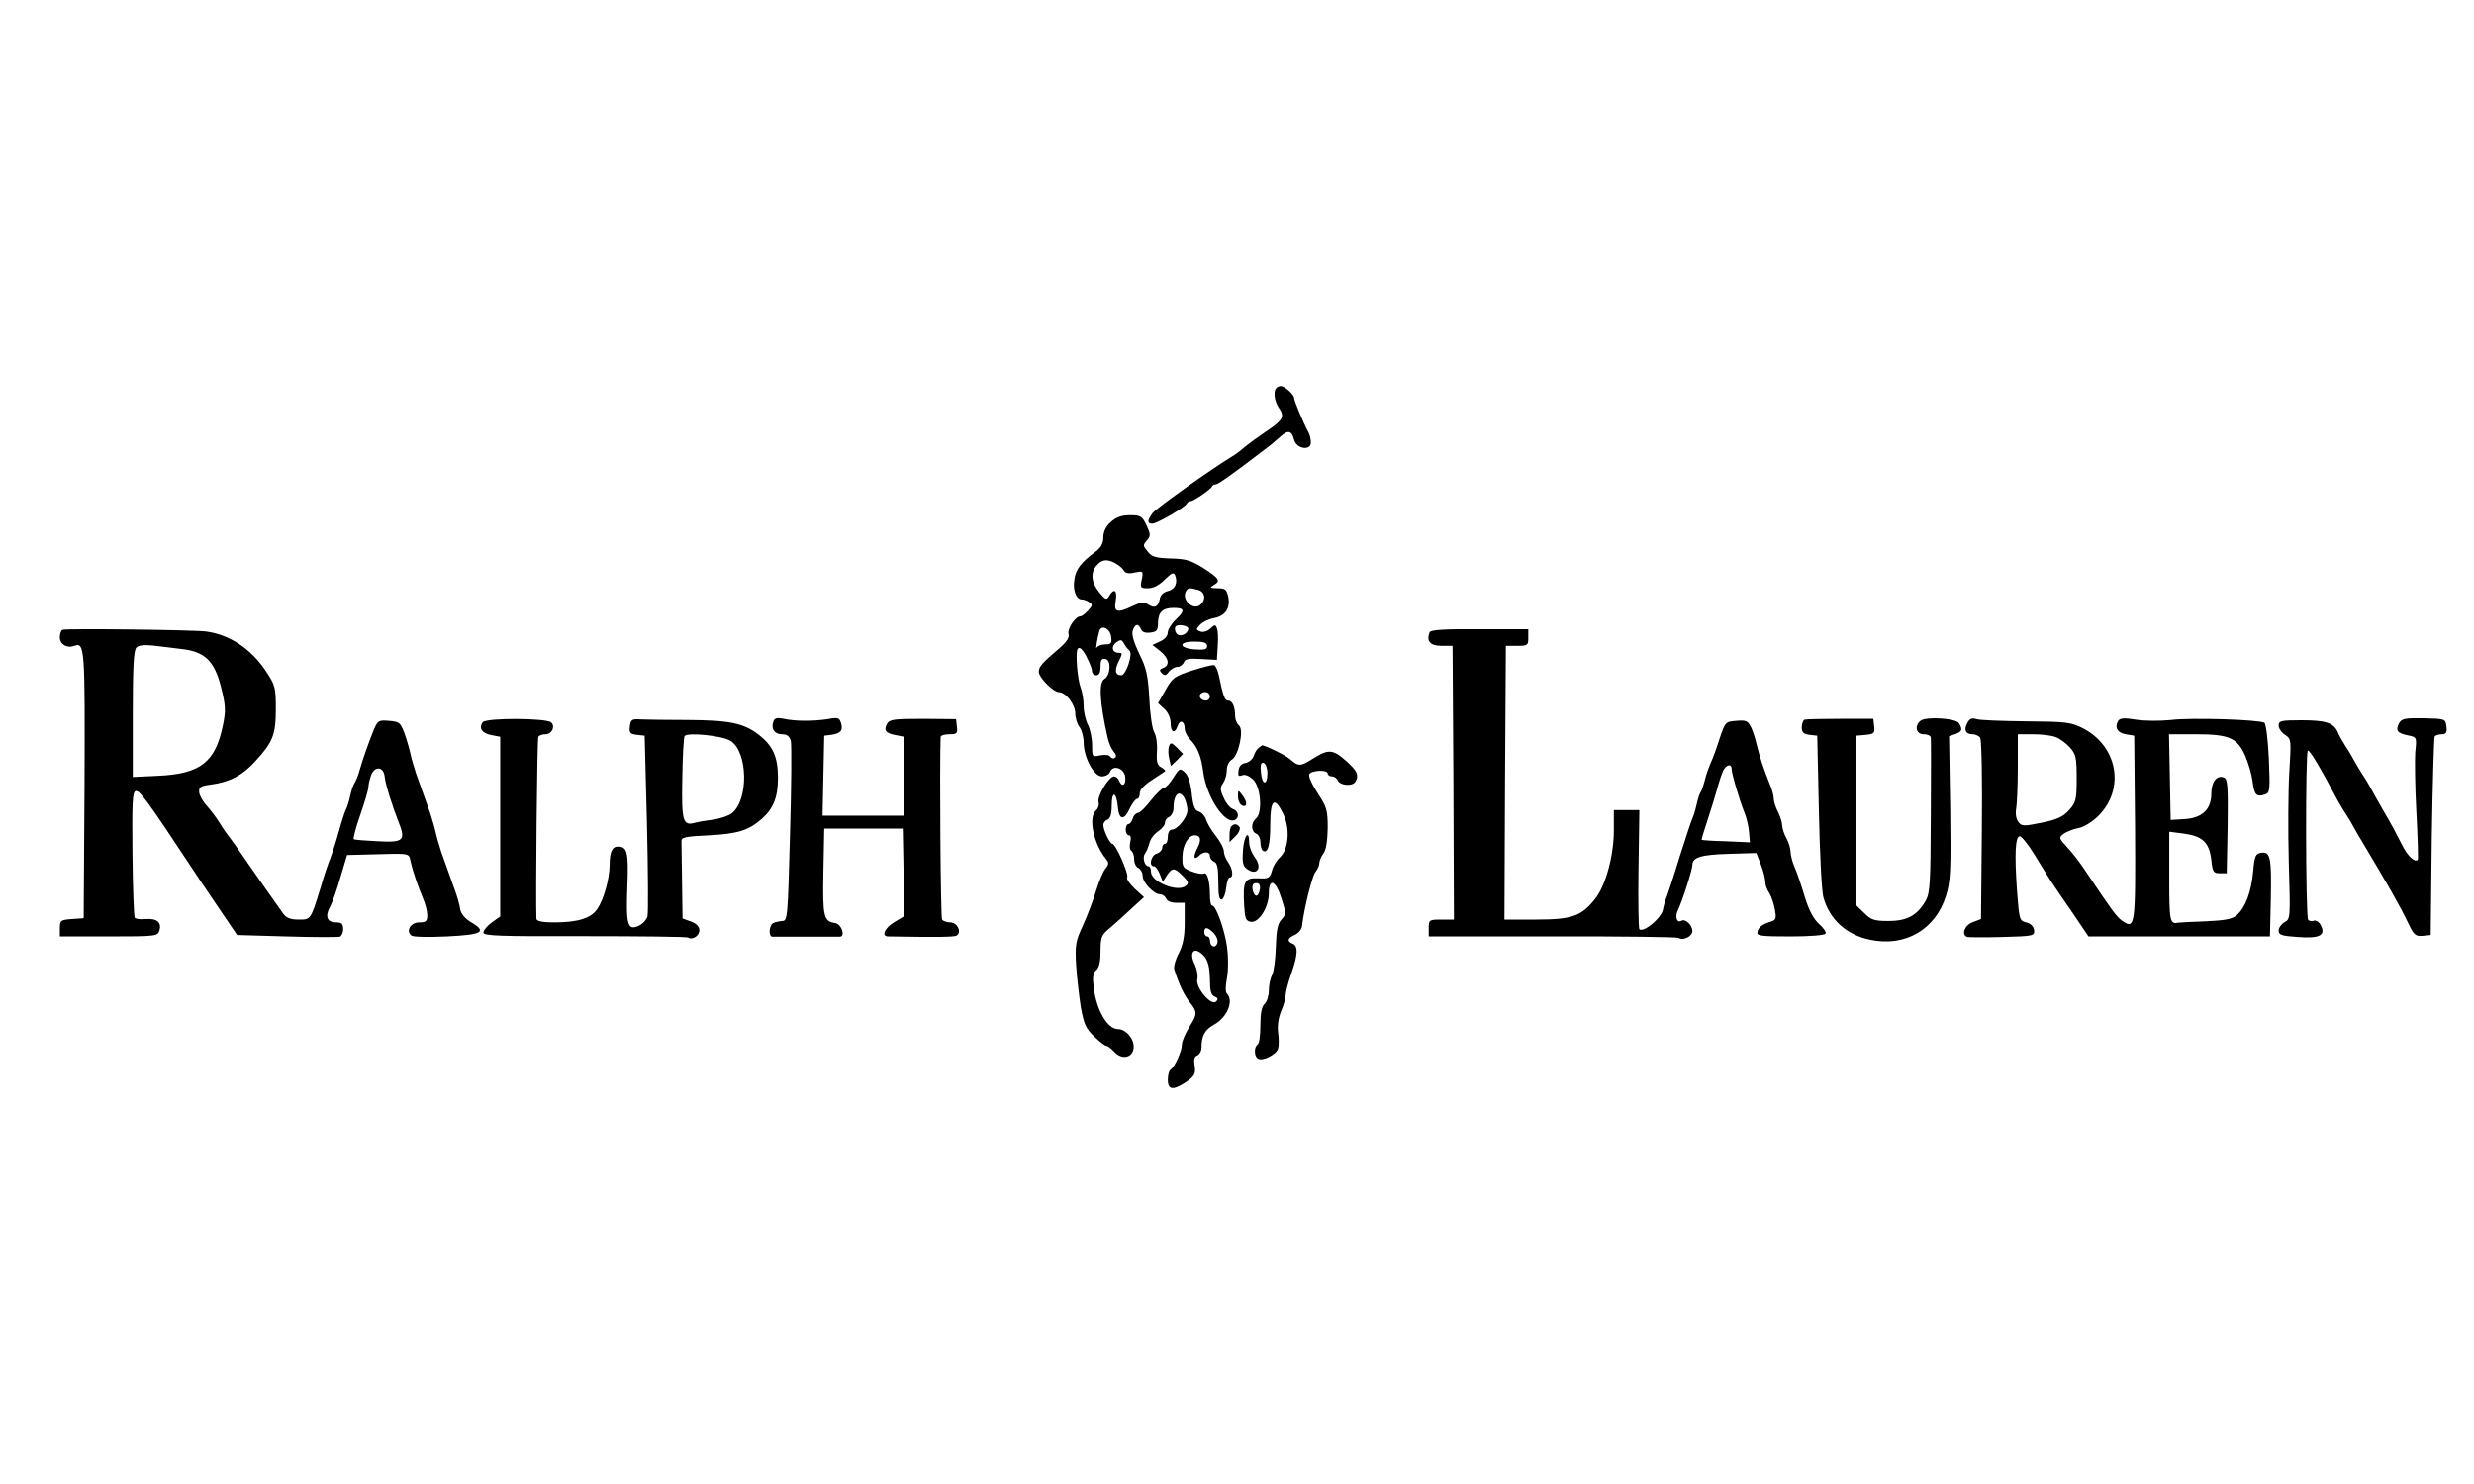 <svg xmlns="http://www.w3.org/2000/svg" xmlns:xlink="http://www.w3.org/1999/xlink" width="200" zoomAndPan="magnify" viewBox="0 0 150 90" height="120" preserveAspectRatio="xMidYMid meet" version="1.0"><defs><clipPath id="9cb793ad79"><path d="M 69 23.402 L 80 23.402 L 80 32 L 69 32 Z M 69 23.402 " clip-rule="nonzero"/></clipPath><clipPath id="833ed64f8f"><path d="M 3.629 31 L 111 31 L 111 65 L 3.629 65 Z M 3.629 31 " clip-rule="nonzero"/></clipPath><clipPath id="77ce2b5969"><path d="M 46 43 L 148.379 43 L 148.379 66 L 46 66 Z M 46 43 " clip-rule="nonzero"/></clipPath></defs><g clip-path="url(#9cb793ad79)"><path fill="#000000" d="M 77.387 23.531 C 77.184 23.719 77.27 24.352 77.543 24.742 C 77.914 25.27 77.781 25.492 76.727 26.191 C 76.23 26.531 75.672 26.938 75.465 27.109 C 75.281 27.281 75.008 27.484 74.855 27.586 C 73.375 28.488 70.074 30.84 69.871 31.129 C 69.547 31.59 69.547 31.758 69.871 31.758 C 70.145 31.758 71.879 30.754 71.965 30.531 C 71.996 30.465 72.098 30.395 72.184 30.395 C 72.371 30.395 73.41 29.68 73.492 29.492 C 73.527 29.426 73.629 29.375 73.715 29.375 C 73.867 29.375 74.855 28.66 76.656 27.281 C 76.945 27.074 77.355 26.734 77.594 26.512 C 78.086 26.055 78.324 26.105 78.461 26.668 C 78.598 27.227 79.48 27.363 79.48 26.836 C 79.48 26.633 79.414 26.344 79.309 26.172 C 79.039 25.68 78.461 24.301 78.461 24.129 C 78.461 23.926 77.883 23.414 77.66 23.414 C 77.574 23.414 77.441 23.465 77.387 23.531 Z M 77.387 23.531 " fill-opacity="1" fill-rule="nonzero"/></g><g clip-path="url(#833ed64f8f)"><path fill="#000000" d="M 67.336 31.672 C 67.047 31.93 66.895 32.254 66.895 32.594 C 66.895 32.949 66.758 33.207 66.438 33.445 C 65.566 34.09 65.227 34.516 65.145 35.113 C 65.023 35.762 65.246 36.355 65.586 36.355 C 65.703 36.355 65.91 36.426 66.043 36.527 C 66.25 36.645 66.25 36.73 65.977 37.02 C 65.789 37.227 65.586 37.379 65.5 37.379 C 65.195 37.379 64.699 38.145 64.785 38.453 C 64.855 38.656 64.668 38.93 64.242 39.305 C 63.152 40.238 62.984 40.426 62.984 40.75 C 62.984 41.09 63.867 41.977 64.207 41.977 C 64.617 41.977 65.195 42.727 65.195 43.27 C 65.195 43.543 65.312 43.918 65.449 44.09 C 65.586 44.277 65.703 44.703 65.703 45.023 C 65.703 45.926 66.316 47.086 66.809 47.086 C 67.016 47.086 67.254 46.965 67.305 46.812 C 67.473 46.352 68.172 46.59 68.223 47.121 C 68.289 47.629 68.016 47.766 67.848 47.34 C 67.797 47.203 67.66 47.086 67.543 47.086 C 67.219 47.102 66.52 48.277 66.605 48.637 C 66.656 48.805 66.59 49.027 66.453 49.145 C 65.961 49.555 66.301 51.191 67.082 52.125 C 67.234 52.312 67.234 52.434 67.031 52.672 C 66.895 52.824 66.641 53.422 66.469 53.984 C 66.301 54.543 65.941 55.5 65.672 56.094 C 65.211 57.082 65.176 57.305 65.246 58.562 C 65.297 59.312 65.434 60.473 65.535 61.117 C 65.723 62.125 65.84 62.395 66.352 62.871 C 66.672 63.18 66.996 63.434 67.082 63.434 C 67.168 63.434 67.371 63.586 67.559 63.793 C 68.016 64.285 68.664 64.168 68.73 63.57 C 68.801 63.043 68.273 62.414 67.777 62.414 C 67.148 62.414 66.488 61.273 66.316 59.926 C 66.23 59.246 66.266 59.008 66.469 58.836 C 66.641 58.699 66.727 58.324 66.727 57.695 C 66.727 56.859 66.777 56.707 67.254 56.316 C 67.559 56.059 68.152 55.531 68.578 55.125 L 69.359 54.41 L 68.801 53.898 C 68.492 53.609 68.289 53.301 68.34 53.215 C 68.461 53.027 67.645 51.172 67.438 51.172 C 67.285 51.172 66.895 50.34 66.895 50.031 C 66.895 49.895 67.016 49.758 67.148 49.707 C 67.32 49.641 67.406 49.367 67.406 48.824 C 67.406 47.922 67.695 48.023 67.777 48.941 C 67.848 49.742 68.152 49.777 68.492 49.043 C 68.648 48.719 68.852 48.449 68.938 48.449 C 69.039 48.449 69.105 48.293 69.105 48.109 C 69.105 47.902 69.379 47.598 69.836 47.309 C 70.227 47.051 70.586 46.812 70.637 46.777 C 70.688 46.746 70.586 46.645 70.414 46.539 C 70.16 46.406 70.109 46.199 70.145 45.586 C 70.176 45.145 70.109 44.598 69.973 44.395 C 69.855 44.172 69.719 43.254 69.684 42.352 C 69.598 40.953 69.516 40.527 69.07 39.645 C 68.75 38.961 68.594 38.469 68.68 38.246 C 68.816 37.82 69.02 37.789 69.176 38.16 C 69.242 38.332 69.43 38.398 69.734 38.367 C 70.145 38.316 70.211 38.23 70.211 37.754 C 70.227 37.121 70.5 36.867 71.164 36.867 C 71.828 36.867 71.859 37.039 71.316 37.547 C 71.027 37.82 70.805 38.18 70.805 38.348 C 70.805 38.555 70.621 38.773 70.348 38.895 L 69.871 39.117 L 70.348 39.488 C 70.875 39.914 70.941 40.359 70.516 40.512 C 70.297 40.598 70.281 40.664 70.449 40.836 C 70.621 40.988 70.703 40.973 70.875 40.734 C 70.992 40.582 71.23 40.445 71.387 40.445 C 71.539 40.445 71.707 40.324 71.777 40.172 C 71.844 39.969 72.082 39.914 72.832 39.969 L 73.781 40.02 L 73.832 39.184 C 73.867 38.723 73.852 38.246 73.781 38.094 C 73.699 37.871 73.648 37.871 73.375 38.129 C 73.203 38.281 72.949 38.367 72.781 38.297 C 72.508 38.195 72.508 38.16 72.762 37.891 C 72.914 37.719 73.309 37.531 73.629 37.48 C 74.309 37.344 74.617 36.867 74.465 36.168 C 74.359 35.742 74.277 35.676 73.816 35.676 C 73.359 35.66 73.324 35.641 73.578 35.488 C 74.02 35.234 73.953 35.098 72.984 34.465 C 72.219 33.988 71.91 33.887 70.977 33.871 C 70.074 33.836 69.82 33.77 69.582 33.445 C 69.293 33.105 69.293 33.055 69.531 32.781 C 69.77 32.508 69.77 32.422 69.516 31.859 C 69.242 31.297 69.156 31.246 68.512 31.246 C 67.984 31.246 67.676 31.367 67.336 31.672 Z M 67.625 34.16 C 67.832 34.277 68.07 34.465 68.137 34.602 C 68.238 34.773 68.441 34.809 68.801 34.723 C 69.309 34.621 69.328 34.621 69.227 35.148 C 69.121 35.641 69.141 35.676 69.598 35.676 C 69.938 35.676 70.281 35.488 70.621 35.148 C 71.043 34.738 71.164 34.688 71.25 34.891 C 71.418 35.352 71.25 35.742 70.805 35.848 C 70.57 35.898 70.363 36.086 70.332 36.273 C 70.227 36.801 70.023 36.918 69.648 36.68 C 69.344 36.492 69.191 36.512 68.68 36.75 C 67.727 37.207 67.523 37.141 67.645 36.441 C 67.762 35.793 67.543 35.641 67.254 36.137 C 67.098 36.406 67.031 36.391 66.656 35.93 C 66.164 35.336 66.094 34.723 66.504 34.277 C 66.828 33.922 67.117 33.887 67.625 34.16 Z M 72.645 35.777 C 73.07 35.898 73.137 36.375 72.781 36.68 C 72.336 37.055 71.605 36.355 71.91 35.848 C 72.031 35.641 72.117 35.641 72.645 35.777 Z M 72.047 38.145 C 71.996 38.484 71.488 38.672 71.316 38.398 C 71.23 38.266 71.215 38.094 71.266 38.008 C 71.387 37.82 72.082 37.941 72.047 38.145 Z M 67.371 38.621 C 67.422 39.012 67.371 39.082 66.996 39.082 C 66.777 39.082 66.539 39.184 66.488 39.285 C 66.402 39.508 66.539 38.656 66.656 38.266 C 66.777 37.855 67.32 38.129 67.371 38.621 Z M 68.477 39.457 C 68.715 39.609 68.273 40.953 67.984 40.953 C 67.609 40.953 67.559 40.648 67.832 40.102 C 68.051 39.66 68.07 39.594 67.848 39.594 C 67.438 39.594 67.336 39.219 67.676 38.961 C 67.949 38.773 68 38.773 68.152 39.031 C 68.238 39.199 68.391 39.387 68.477 39.457 Z M 73.188 39.184 C 73.188 39.387 73.035 39.422 72.473 39.387 C 71.469 39.32 71.402 38.91 72.406 38.91 C 73 38.91 73.188 38.98 73.188 39.184 Z M 65.941 39.969 C 66.094 40.258 66.215 40.598 66.215 40.734 C 66.215 40.852 66.332 40.953 66.469 40.953 C 66.641 40.953 66.727 40.785 66.727 40.426 C 66.727 40.02 66.793 39.914 67.031 39.969 C 67.387 40.035 67.336 40.953 66.965 41.176 C 66.605 41.379 66.672 42.605 67.168 44.785 C 67.234 45.059 67.387 45.418 67.523 45.586 C 67.676 45.758 67.711 45.895 67.594 45.961 C 67.508 46.031 67.371 45.98 67.32 45.895 C 67.254 45.773 66.996 45.758 66.707 45.809 C 66.215 45.91 66.215 45.91 66.215 45.18 C 66.215 44.77 66.094 44.223 65.961 43.953 C 65.824 43.695 65.703 43.188 65.703 42.828 C 65.703 42.453 65.621 41.961 65.516 41.688 C 65.332 41.211 65.195 39.625 65.332 39.371 C 65.434 39.168 65.672 39.387 65.941 39.969 Z M 3.797 38.195 C 3.695 38.23 3.629 38.434 3.629 38.656 C 3.629 39.082 4.07 39.336 4.512 39.168 C 5.141 38.93 5.156 39.336 5.125 47.613 L 5.074 55.688 L 4.359 55.738 C 3.68 55.789 3.629 55.82 3.629 56.301 L 3.629 56.793 L 6.586 56.793 C 9.461 56.793 9.562 56.777 9.664 56.434 C 9.816 55.941 9.512 55.688 8.832 55.738 C 8.508 55.77 8.219 55.738 8.168 55.652 C 8.117 55.566 8.051 53.828 8.031 51.77 C 8 48.551 8.031 48.023 8.238 47.973 C 8.473 47.938 8.934 48.551 11.621 52.621 C 11.758 52.844 12.438 53.848 13.117 54.852 L 14.375 56.707 L 17.371 56.793 C 19.035 56.844 20.48 56.844 20.602 56.809 C 20.703 56.777 20.805 56.57 20.805 56.352 C 20.805 56.027 20.719 55.941 20.379 55.941 C 19.82 55.941 19.684 55.566 20.023 54.969 C 20.16 54.715 20.449 53.898 20.652 53.164 L 21.043 51.855 L 22.371 51.82 C 24.988 51.75 24.766 51.719 24.902 52.281 C 25.039 52.859 25.328 53.727 25.668 54.543 C 25.805 54.852 25.906 55.293 25.906 55.516 C 25.906 55.875 25.82 55.941 25.414 55.941 C 24.887 55.941 24.582 56.484 24.953 56.742 C 25.059 56.828 26.008 56.844 27.082 56.793 C 29.242 56.691 29.547 56.52 28.578 55.941 C 28.203 55.719 27.949 55.43 27.898 55.125 C 27.863 54.867 27.727 54.391 27.609 54.066 C 27.488 53.746 27.301 53.199 27.184 52.875 C 27.062 52.551 26.875 52.008 26.758 51.684 C 26.656 51.359 26.484 50.816 26.418 50.492 C 26.348 50.168 26.18 49.625 26.078 49.301 C 25.957 48.977 25.77 48.43 25.652 48.105 C 25.531 47.785 25.348 47.238 25.227 46.914 C 25.125 46.59 24.953 46.047 24.887 45.723 C 24.82 45.398 24.648 44.82 24.512 44.445 C 24.273 43.816 24.207 43.766 23.578 43.715 C 22.949 43.664 22.898 43.695 22.641 44.309 C 22.32 45.129 22.012 45.98 21.793 46.746 C 21.707 47.07 21.555 47.41 21.484 47.512 C 21.418 47.598 21.297 47.953 21.23 48.277 C 21.16 48.602 21.043 48.977 20.957 49.129 C 20.891 49.266 20.703 49.844 20.551 50.406 C 20.398 50.969 20.16 51.699 20.039 52.023 C 19.902 52.348 19.633 53.148 19.445 53.812 C 18.832 55.805 18.848 55.77 18.102 55.77 C 17.59 55.77 17.352 55.668 17.148 55.379 C 16.637 54.664 15.277 52.723 14.684 51.855 C 14.359 51.379 14 50.883 13.918 50.781 C 13.816 50.66 13.559 50.305 13.355 49.965 C 13.152 49.641 12.793 49.145 12.555 48.891 C 12.316 48.637 12.098 48.262 12.078 48.055 C 12.047 47.734 12.148 47.664 12.812 47.578 C 13.918 47.426 14.684 47.035 15.449 46.199 C 16.535 45.023 16.723 44.582 16.723 43 C 16.723 41.688 16.688 41.551 16.109 40.684 C 15.227 39.355 13.918 38.484 12.488 38.297 C 11.637 38.195 4.07 38.109 3.797 38.195 Z M 10.957 39.355 C 12.422 39.508 13 40.07 13.406 41.688 C 13.68 42.777 13.695 43.102 13.527 43.934 C 13.066 46.234 12.164 46.934 9.547 47.051 L 8.051 47.121 L 8.051 43.305 C 8.051 40.477 8.102 39.438 8.27 39.27 C 8.406 39.133 8.746 39.098 9.238 39.148 C 9.664 39.199 10.43 39.285 10.957 39.355 Z M 23.32 47.086 C 23.371 47.578 23.797 48.926 24.156 49.828 C 24.613 50.969 24.477 51.105 22.93 51.02 C 22.184 50.984 21.52 50.934 21.449 50.898 C 21.398 50.867 21.57 50.203 21.844 49.418 C 22.113 48.652 22.336 47.887 22.336 47.734 C 22.336 47.578 22.422 47.238 22.504 47 C 22.727 46.438 23.254 46.488 23.32 47.086 Z M 86.676 38.348 C 86.469 38.879 86.707 39.168 87.391 39.168 L 88.07 39.168 L 88.121 47.461 L 88.152 55.77 L 87.391 55.77 C 86.656 55.77 86.625 55.789 86.625 56.281 L 86.625 56.793 L 94.105 56.793 C 98.223 56.777 101.656 56.828 101.762 56.879 C 102.051 57.066 102.609 56.793 102.609 56.469 C 102.609 56.094 102.184 55.703 101.945 55.84 C 101.676 56.008 101.539 55.602 101.727 55.211 C 102 54.664 102.609 52.738 102.609 52.469 C 102.609 51.992 103.121 51.836 104.789 51.785 L 106.488 51.734 L 106.762 52.434 C 106.914 52.824 107.031 53.301 107.031 53.488 C 107.031 53.676 107.133 53.965 107.27 54.152 C 107.391 54.34 107.543 54.785 107.609 55.141 C 107.711 55.668 107.68 55.789 107.422 55.875 C 106.863 56.043 106.605 56.23 106.555 56.52 C 106.504 56.758 106.742 56.793 108.547 56.793 C 109.668 56.793 110.621 56.727 110.688 56.621 C 110.738 56.539 110.555 56.266 110.281 56.027 C 109.941 55.719 109.668 55.191 109.414 54.359 C 109.211 53.676 108.938 52.875 108.801 52.57 C 108.664 52.262 108.562 51.836 108.562 51.633 C 108.547 51.43 108.445 51.07 108.309 50.832 C 108.172 50.594 108.07 50.254 108.055 50.066 C 108.055 49.879 107.934 49.504 107.797 49.23 C 107.66 48.977 107.543 48.602 107.543 48.43 C 107.543 48.262 107.441 47.867 107.305 47.562 C 106.949 46.676 106.676 45.859 106.523 45.211 C 106.453 44.891 106.301 44.395 106.184 44.141 C 105.977 43.715 105.875 43.664 105.281 43.715 C 104.617 43.766 104.602 43.781 104.262 44.785 C 104.09 45.348 103.836 46.031 103.699 46.32 C 103.578 46.59 103.426 47.051 103.359 47.34 C 103.289 47.613 103.188 47.922 103.121 48.023 C 103.051 48.109 102.934 48.465 102.867 48.789 C 102.797 49.113 102.68 49.488 102.609 49.641 C 102.543 49.777 102.203 50.816 101.844 51.938 C 101.504 53.062 101.148 54.137 101.078 54.324 C 100.996 54.512 100.875 54.887 100.824 55.176 C 100.723 55.688 99.633 56.59 99.395 56.352 C 99.344 56.301 99.312 54.648 99.344 52.688 L 99.395 49.129 L 97.848 49.129 L 97.848 50.371 C 97.848 51.906 97.34 53.762 96.691 54.543 C 95.875 55.566 95.297 55.77 93.137 55.77 L 91.215 55.77 L 91.25 47.461 L 91.301 39.168 L 91.98 39.168 C 92.629 39.168 92.66 39.133 92.66 38.672 L 92.66 38.16 L 89.703 38.16 C 87.574 38.145 86.727 38.195 86.676 38.348 Z M 104.992 46.645 C 104.992 46.934 105.449 48.48 105.773 49.301 C 105.91 49.625 106.027 50.168 106.047 50.492 L 106.098 51.086 L 104.652 51.02 C 103.852 51.004 103.188 50.953 103.172 50.934 C 103.156 50.918 103.289 50.457 103.477 49.895 C 103.664 49.332 103.938 48.465 104.074 47.973 C 104.211 47.461 104.395 46.914 104.48 46.727 C 104.684 46.352 104.992 46.301 104.992 46.645 Z M 104.992 46.645 " fill-opacity="1" fill-rule="nonzero"/></g><path fill="#000000" d="M 72.285 40.664 C 71.215 41.008 71.078 41.109 70.672 41.84 L 70.211 42.641 L 70.602 43 C 70.824 43.203 70.977 43.559 70.977 43.852 C 70.977 44.43 71.23 44.531 71.402 44.02 C 71.539 43.613 71.828 43.73 71.828 44.191 C 71.828 44.359 71.965 44.633 72.117 44.805 C 72.594 45.262 72.832 45.859 72.949 46.797 C 73.152 48.363 74.309 50.082 74.906 49.707 C 75.16 49.555 75.074 49.164 74.754 49.062 C 74.582 49.012 74.328 48.703 74.191 48.379 C 73.969 47.902 73.969 47.75 74.156 47.496 C 74.277 47.324 74.379 46.984 74.379 46.727 C 74.379 46.457 74.496 46.184 74.668 46.082 C 75.094 45.859 75.434 44.258 75.125 44.004 C 74.992 43.902 74.887 43.629 74.887 43.426 C 74.887 42.863 74.719 42.488 74.465 42.488 C 74.258 42.488 74.156 42.215 73.902 40.973 C 73.832 40.648 73.699 40.359 73.613 40.34 C 73.512 40.309 72.914 40.461 72.285 40.664 Z M 73.359 42.23 C 73.359 42.367 73.254 42.488 73.121 42.488 C 72.832 42.488 72.645 42.25 72.797 42.078 C 73 41.875 73.359 41.977 73.359 42.23 Z M 29.273 43.797 C 29.004 44.141 29.223 44.48 29.801 44.582 L 30.328 44.684 L 30.328 55.582 L 29.82 55.941 C 29.547 56.145 29.309 56.418 29.309 56.555 C 29.309 56.758 30.211 56.793 35.43 56.777 C 38.797 56.777 41.621 56.809 41.707 56.859 C 41.98 57.031 42.402 56.758 42.402 56.418 C 42.402 56.195 42.219 56.008 41.895 55.891 L 41.383 55.703 L 41.352 53.523 C 41.332 52.332 41.316 51.207 41.316 51.035 C 41.297 50.781 41.52 50.73 43 50.66 C 44.77 50.559 45.363 50.371 46.195 49.656 C 46.895 49.027 47.168 48.348 47.168 47.172 C 47.168 45.91 46.859 45.23 46.012 44.566 C 45.09 43.852 44.223 43.68 41.691 43.664 C 40.449 43.664 39.156 43.645 38.832 43.629 C 38.305 43.594 38.238 43.645 38.188 44.055 C 38.137 44.445 38.203 44.516 38.613 44.566 L 39.086 44.617 L 39.223 49.895 C 39.293 52.789 39.309 55.344 39.258 55.566 C 39.207 55.77 38.969 56.043 38.73 56.145 C 38.051 56.453 37.949 56.113 38.035 53.777 C 38.117 51.668 38.035 51.344 37.457 51.344 C 37.113 51.344 36.961 51.684 36.961 52.5 C 36.945 53.336 36.605 54.562 36.215 55.125 C 35.84 55.688 35.039 55.941 33.613 55.941 C 32.879 55.941 32.539 55.875 32.523 55.719 C 32.473 54.766 32.559 44.805 32.641 44.684 C 32.691 44.598 32.879 44.531 33.066 44.531 C 33.457 44.531 33.68 44.07 33.426 43.816 C 33.152 43.543 29.496 43.527 29.273 43.797 Z M 44.309 44.941 C 45.348 45.621 45.398 48.5 44.379 49.316 C 44.191 49.469 43.68 49.641 43.254 49.707 C 42.828 49.758 42.336 49.844 42.148 49.895 C 41.402 50.102 41.316 49.828 41.367 47.223 C 41.383 45.895 41.453 44.719 41.504 44.648 C 41.656 44.395 43.832 44.617 44.309 44.941 Z M 44.309 44.941 " fill-opacity="1" fill-rule="nonzero"/><g clip-path="url(#77ce2b5969)"><path fill="#000000" d="M 46.895 43.746 C 46.723 44.191 46.961 44.531 47.406 44.531 C 47.727 44.531 47.863 44.648 47.949 44.941 C 48 45.16 47.984 47.699 47.898 50.594 C 47.762 55.688 47.746 55.855 47.422 55.855 C 47.234 55.875 46.98 55.926 46.859 55.992 C 46.621 56.164 46.59 56.793 46.824 56.809 L 50.926 56.809 C 51.281 56.777 51.012 56.027 50.617 55.977 C 49.938 55.875 49.871 55.602 49.922 52.859 L 49.973 50.254 L 54.734 50.254 L 54.785 52.91 L 54.82 55.566 L 54.223 55.926 C 53.645 56.266 53.406 56.793 53.852 56.793 C 56.91 56.844 57.848 56.828 58 56.742 C 58.324 56.539 58.051 55.941 57.609 55.941 C 57.406 55.941 57.168 55.855 57.117 55.77 C 57.031 55.633 56.961 46.422 57.031 44.703 C 57.031 44.598 57.27 44.531 57.559 44.531 C 58.016 44.531 58.066 44.48 58.016 44.07 L 57.965 43.613 L 55.961 43.594 C 54.191 43.594 53.918 43.629 53.781 43.902 C 53.562 44.293 53.695 44.465 54.309 44.582 L 54.82 44.684 L 54.82 49.469 L 49.871 49.469 L 49.922 47.035 L 49.973 44.617 L 50.398 44.566 C 50.977 44.48 51.129 44.293 50.992 43.852 C 50.891 43.527 50.805 43.492 50.176 43.613 C 49.309 43.746 48.223 43.746 47.523 43.594 C 47.133 43.508 46.961 43.543 46.895 43.746 Z M 109.414 43.645 C 109.328 43.68 109.242 43.883 109.242 44.105 C 109.242 44.41 109.344 44.516 109.719 44.566 L 110.18 44.617 L 110.281 49.215 C 110.332 51.734 110.449 54.086 110.555 54.426 C 110.926 55.77 111.965 56.707 113.395 56.996 C 115.504 57.441 117.34 56.383 117.984 54.34 C 118.258 53.453 118.293 52.844 118.242 48.992 L 118.172 44.648 L 118.562 44.516 C 118.973 44.359 119.004 44.242 118.766 43.852 C 118.582 43.559 116.762 43.441 116.438 43.715 C 116.047 44.039 116.184 44.531 116.641 44.531 C 116.879 44.531 117.066 44.633 117.066 44.734 C 117.082 44.855 117.082 47.016 117.066 49.52 C 117.051 53.523 117.016 54.152 116.762 54.613 C 116.25 55.516 115.637 55.855 114.5 55.855 C 113.633 55.855 113.445 55.789 113.035 55.379 L 112.559 54.918 L 112.559 44.617 L 113.121 44.566 C 113.613 44.516 113.684 44.465 113.633 44.055 L 113.582 43.594 L 111.59 43.594 C 110.484 43.594 109.516 43.613 109.414 43.645 Z M 119.277 43.852 C 119.055 44.258 119.176 44.531 119.602 44.531 C 119.77 44.531 119.977 44.633 120.059 44.734 C 120.145 44.855 120.195 47.375 120.16 50.355 L 120.109 55.738 L 119.617 55.926 C 119.125 56.094 118.887 56.691 119.277 56.828 C 119.363 56.844 120.332 56.859 121.402 56.828 C 123.309 56.777 123.375 56.758 123.324 56.402 C 123.293 56.18 123.121 56.008 122.848 55.941 C 122.441 55.84 122.426 55.789 122.289 53.984 C 122.137 51.77 122.188 50.797 122.441 50.715 C 122.543 50.68 122.969 51.207 123.375 51.871 C 124.262 53.32 124.328 53.438 125.637 55.328 L 126.625 56.793 L 137.629 56.793 L 137.68 54.562 C 137.73 52.043 137.664 51.633 137.102 51.719 C 136.762 51.77 136.691 51.887 136.609 52.875 C 136.488 54.117 136.148 55.023 135.621 55.5 C 135.352 55.738 134.941 55.82 133.75 55.875 C 132.918 55.906 132.168 55.941 132.086 55.957 C 131.559 56.059 131.523 55.926 131.523 53.199 L 131.523 50.441 L 132.426 50.559 C 133.547 50.715 133.938 51.086 134.074 52.145 C 134.141 52.875 134.211 52.961 134.586 52.961 L 135.008 52.961 L 135.062 50.102 C 135.094 47.664 135.062 47.238 134.84 47.152 C 134.414 46.984 134.074 47.41 134.074 48.125 C 134.074 49.078 133.531 49.605 132.457 49.676 L 131.609 49.727 L 131.559 47.121 L 131.508 44.531 L 133.141 44.531 C 135.164 44.531 135.656 44.754 136.133 45.844 C 136.32 46.285 136.523 46.965 136.574 47.375 C 136.676 48.211 136.812 48.348 137.305 48.191 C 137.629 48.09 137.645 47.973 137.562 46.012 C 137.508 44.855 137.391 43.902 137.289 43.832 C 136.98 43.645 132.867 43.508 131.625 43.664 C 130.98 43.73 130.027 43.73 129.516 43.645 C 128.801 43.527 128.547 43.543 128.426 43.715 C 128.191 44.105 128.375 44.445 128.887 44.531 L 129.398 44.617 L 129.449 50.168 C 129.48 56.164 129.465 56.402 128.664 55.84 C 128.324 55.602 128.055 55.227 126.422 52.789 C 126.113 52.312 125.621 51.684 125.332 51.379 C 124.82 50.832 124.82 50.797 125.129 50.559 C 125.316 50.441 125.707 50.27 126.031 50.219 C 126.352 50.152 126.863 49.844 127.238 49.469 C 128.852 47.836 128.395 45.262 126.301 44.172 C 125.555 43.797 125.281 43.766 122.848 43.746 C 121.387 43.73 120.027 43.68 119.84 43.613 C 119.566 43.527 119.414 43.578 119.277 43.852 Z M 124.637 44.703 C 124.875 44.785 125.266 45.074 125.484 45.316 C 125.859 45.723 125.91 45.926 125.91 47.188 C 125.91 48.5 125.875 48.652 125.453 49.129 C 125.078 49.539 124.719 49.707 123.785 49.895 C 122.68 50.117 122.578 50.117 122.371 49.844 C 122.238 49.676 122.188 49.352 122.238 49.062 C 122.289 48.789 122.34 47.664 122.34 46.559 L 122.34 44.531 L 123.258 44.531 C 123.77 44.531 124.379 44.598 124.637 44.703 Z M 145.453 43.867 C 145.23 44.309 145.352 44.465 145.996 44.598 C 146.523 44.703 146.539 44.703 146.438 45.605 C 146.406 46.082 146.422 47.75 146.508 49.281 C 146.59 50.832 146.625 52.109 146.59 52.145 C 146.406 52.332 145.945 51.887 145.621 51.207 C 145.402 50.766 144.926 49.863 144.535 49.215 C 144.16 48.551 143.785 47.902 143.719 47.766 C 143.648 47.629 143.445 47.273 143.258 47 C 143.07 46.711 142.852 46.336 142.746 46.148 C 142.645 45.961 142.426 45.57 142.238 45.297 C 142.051 45.008 141.828 44.617 141.746 44.41 C 141.488 43.832 141.012 43.68 139.535 43.68 C 138.293 43.68 138.156 43.715 138.156 44.004 C 138.156 44.172 138.324 44.43 138.547 44.566 C 138.922 44.82 138.922 44.871 138.801 46.848 C 138.734 47.953 138.719 50.422 138.77 52.297 C 138.871 55.688 138.871 55.738 138.512 55.926 C 138.324 56.043 138.156 56.266 138.156 56.434 C 138.156 56.707 138.324 56.758 139.312 56.828 C 140.641 56.93 141.031 56.727 140.707 56.113 C 140.605 55.906 140.402 55.789 140.281 55.84 C 140.145 55.891 139.992 55.855 139.941 55.77 C 139.789 55.531 139.773 45.555 139.926 45.52 C 140.043 45.469 140.672 46.539 141.727 48.531 C 141.828 48.719 142.051 49.094 142.238 49.383 C 142.426 49.656 142.645 50.051 142.746 50.234 C 142.852 50.422 143.02 50.73 143.141 50.918 C 144.703 53.523 145.59 55.074 146.012 55.992 C 146.352 56.707 146.457 56.793 146.879 56.758 L 147.375 56.707 L 147.441 50.746 C 147.492 47.477 147.578 44.734 147.613 44.668 C 147.664 44.598 147.852 44.531 148.039 44.531 C 148.309 44.531 148.379 44.43 148.328 44.055 C 148.273 43.594 148.258 43.594 146.949 43.559 C 145.809 43.543 145.621 43.578 145.453 43.867 Z M 70.875 45.262 C 70.824 45.418 70.824 45.758 70.891 46.012 L 70.992 46.457 L 71.367 46.098 L 71.727 45.723 L 71.367 45.348 C 71.027 45.023 70.977 45.008 70.875 45.262 Z M 76.316 45.348 C 76.215 45.418 76.078 45.637 76.012 45.844 C 75.941 46.047 75.723 46.234 75.52 46.27 C 75.281 46.301 75.125 46.457 75.094 46.727 C 75.043 47.051 75.094 47.102 75.312 47.016 C 75.5 46.949 75.738 47.051 75.992 47.289 C 76.453 47.766 76.555 49.316 76.148 49.641 C 75.84 49.914 75.84 50.422 76.164 50.559 C 76.301 50.609 76.418 50.832 76.418 51.07 C 76.418 51.309 76.488 51.531 76.57 51.598 C 76.879 51.77 77.016 51.258 77.016 49.996 C 77.016 48.48 77.27 48.262 77.797 49.352 C 78.238 50.254 78.137 51.496 77.594 52.008 C 77.406 52.176 77.184 52.535 77.117 52.809 C 76.996 53.25 76.914 53.301 76.281 53.266 C 75.449 53.234 75.348 53.438 75.434 54.938 C 75.484 55.719 75.535 55.855 75.84 55.906 C 76.336 55.977 76.93 55.004 76.93 54.172 C 76.93 53.215 77.355 53.387 77.695 54.492 C 77.984 55.395 77.984 55.449 77.695 55.77 C 77.457 56.027 77.387 56.434 77.355 57.422 C 77.336 58.156 77.234 58.922 77.133 59.125 C 77.016 59.332 76.93 59.758 76.93 60.078 C 76.93 60.402 76.809 60.762 76.676 60.879 C 76.504 61.035 76.418 61.426 76.418 62.176 C 76.418 62.754 76.352 63.297 76.25 63.348 C 76.027 63.484 76.027 64.066 76.266 64.199 C 76.539 64.387 77.406 63.945 77.492 63.586 C 77.543 63.418 77.543 62.977 77.492 62.617 C 77.441 62.227 77.508 61.715 77.676 61.324 C 77.832 60.965 77.949 60.523 77.949 60.352 C 77.949 60.164 78.102 59.586 78.289 59.059 C 78.699 57.898 78.715 57.371 78.375 57.234 C 78.02 57.098 78.051 56.895 78.492 56.707 C 78.715 56.605 78.902 56.383 78.938 56.195 C 79.07 55.055 79.566 53.098 79.77 52.859 C 79.887 52.723 79.992 52.484 79.992 52.348 C 79.992 52.195 80.109 51.938 80.246 51.75 C 80.398 51.547 80.484 51.02 80.5 50.234 C 80.5 49.145 80.449 48.957 79.906 48.125 C 79.566 47.613 79.328 47.102 79.379 46.965 C 79.48 46.711 80.5 46.66 80.5 46.914 C 80.5 47 80.621 47.086 80.758 47.086 C 80.91 47.086 81.062 47.203 81.113 47.34 C 81.18 47.477 81.418 47.598 81.691 47.598 C 82.031 47.598 82.184 47.496 82.27 47.203 C 82.336 46.914 82.219 46.695 81.656 46.184 C 80.824 45.434 80.551 45.418 79.652 45.98 C 78.836 46.488 78.75 46.508 78.203 46.031 C 77.914 45.773 76.504 45.109 76.504 45.211 C 76.504 45.211 76.418 45.281 76.316 45.348 Z M 76.844 46.883 C 76.844 47.664 76.52 47.629 76.453 46.848 C 76.402 46.371 76.453 46.219 76.625 46.27 C 76.742 46.32 76.844 46.59 76.844 46.883 Z M 76.387 53.934 C 76.352 54.152 76.266 54.324 76.164 54.324 C 76.078 54.324 75.977 54.152 75.941 53.934 C 75.91 53.676 75.977 53.559 76.164 53.559 C 76.352 53.559 76.418 53.676 76.387 53.934 Z M 71.148 47.152 C 70.941 47.496 70.688 47.766 70.586 47.766 C 70.465 47.785 70.109 48.125 69.785 48.531 C 69.465 48.957 69.105 49.301 68.988 49.301 C 68.887 49.301 68.73 49.453 68.68 49.641 C 68.629 49.828 68.492 49.98 68.41 49.98 C 68.324 49.98 68.254 50.133 68.254 50.32 C 68.254 50.508 68.34 50.66 68.441 50.66 C 68.562 50.66 68.594 50.832 68.527 51.07 C 68.477 51.309 68.492 51.547 68.594 51.598 C 68.68 51.648 68.766 51.887 68.766 52.125 C 68.766 52.363 68.887 52.586 69.02 52.637 C 69.156 52.707 69.277 52.91 69.277 53.113 C 69.277 53.523 69.957 54.238 70.348 54.238 C 70.484 54.238 70.637 54.359 70.703 54.492 C 70.754 54.648 71.012 54.75 71.316 54.75 L 71.828 54.75 L 71.828 55.941 C 71.828 56.809 71.727 57.305 71.469 57.816 C 71.266 58.188 71.148 58.633 71.199 58.801 C 71.488 59.723 71.793 60.352 72.133 60.777 C 72.609 61.391 72.609 61.492 72.082 62.328 C 71.859 62.703 71.656 63.16 71.656 63.367 C 71.656 63.758 71.215 64.73 70.961 64.883 C 70.875 64.949 70.805 65.207 70.805 65.496 C 70.805 66.074 71.098 66.141 71.793 65.699 C 72.438 65.289 72.523 65.121 72.422 64.574 C 72.371 64.254 72.422 64.066 72.594 64.012 C 72.727 63.945 72.848 63.742 72.848 63.535 C 72.848 62.82 73.051 62.445 73.613 62.141 C 74.395 61.715 74.82 60.711 74.395 60.266 C 74.293 60.184 74.293 59.789 74.395 59.297 C 74.48 58.801 74.48 58.035 74.395 57.422 C 74.242 56.352 73.73 54.918 73.492 54.918 C 73.41 54.918 73.359 54.629 73.359 54.273 C 73.359 53.453 73.188 52.859 73 52.977 C 72.914 53.027 72.574 52.977 72.27 52.859 C 71.727 52.656 71.676 52.586 71.691 51.957 C 71.707 51.242 72.047 50.66 72.438 50.66 C 72.797 50.66 72.863 50.934 72.594 51.445 C 72.32 51.973 72.387 52.211 72.711 51.887 C 72.984 51.617 73.359 51.633 73.359 51.922 C 73.359 52.059 73.477 52.195 73.613 52.262 C 73.801 52.332 73.867 52.637 73.867 53.488 C 73.867 54.305 73.918 54.598 74.09 54.543 C 74.191 54.492 74.309 54.188 74.344 53.848 C 74.379 53.508 74.465 53.215 74.566 53.215 C 74.805 53.215 74.734 52.672 74.465 52.297 C 74.328 52.109 74.207 51.82 74.207 51.648 C 74.207 51.461 73.988 51.035 73.715 50.695 C 73.441 50.355 73.172 49.895 73.121 49.691 C 73.051 49.488 72.863 49.266 72.676 49.215 C 72.438 49.145 72.336 48.875 72.254 48.109 C 72.184 47.477 72.031 47 71.828 46.832 C 71.539 46.574 71.504 46.59 71.148 47.152 Z M 71.828 48.43 C 71.91 48.617 71.996 48.941 71.996 49.145 C 71.996 49.57 71.387 50.32 71.027 50.32 C 70.91 50.32 70.805 50.508 70.805 50.746 C 70.805 50.984 70.738 51.172 70.637 51.172 C 70.551 51.172 70.465 51.273 70.465 51.41 C 70.465 51.547 70.312 51.719 70.125 51.77 C 69.785 51.871 69.633 52.535 69.957 52.535 C 70.059 52.535 70.211 52.738 70.312 52.996 L 70.5 53.473 L 70.754 53.082 C 71.078 52.602 71.199 52.602 71.727 53.133 C 72.066 53.473 72.098 53.574 71.895 53.727 C 71.402 54.137 69.785 53.488 69.785 52.875 C 69.785 52.688 69.719 52.535 69.633 52.535 C 69.395 52.535 69.258 52.008 69.41 51.785 C 69.496 51.684 69.617 51.395 69.684 51.156 C 69.734 50.898 69.973 50.578 70.211 50.422 C 70.449 50.27 70.637 50.031 70.637 49.879 C 70.637 49.742 70.754 49.59 70.891 49.539 C 71.027 49.469 71.148 49.25 71.148 49.043 C 71.148 48.16 71.504 47.836 71.828 48.43 Z M 73.613 56.621 C 73.781 56.809 73.867 57.066 73.801 57.219 C 73.68 57.543 73.359 57.406 73.359 57.031 C 73.359 56.895 73.289 56.793 73.188 56.793 C 73.102 56.793 73.016 56.672 73.016 56.539 C 73.016 56.18 73.238 56.215 73.613 56.621 Z M 73.035 58.02 C 73.254 58.309 73.34 58.684 73.359 59.363 C 73.359 60.113 73.426 60.352 73.648 60.438 C 73.852 60.523 73.867 60.609 73.73 60.742 C 73.441 61.035 72.473 59.891 72.594 59.383 C 72.645 59.176 72.574 58.785 72.457 58.531 C 72.031 57.695 72.438 57.336 73.035 58.02 Z M 73.035 58.02 " fill-opacity="1" fill-rule="nonzero"/></g><path fill="#000000" d="M 75.059 48.312 C 75.059 48.551 75.176 48.789 75.312 48.855 C 75.637 48.977 75.637 48.637 75.312 48.211 C 75.074 47.887 75.059 47.887 75.059 48.312 Z M 74.668 50.102 C 74.598 50.152 74.547 50.406 74.547 50.645 L 74.547 51.07 L 74.906 50.715 C 75.109 50.527 75.211 50.27 75.16 50.168 C 75.023 49.965 74.836 49.93 74.668 50.102 Z M 75.363 51.547 C 75.312 52.211 75.348 52.5 75.551 52.656 C 76.18 53.184 76.59 52.637 76.062 51.973 C 75.891 51.734 75.738 51.344 75.738 51.105 C 75.738 50.289 75.434 50.645 75.363 51.547 Z M 75.363 51.547 " fill-opacity="1" fill-rule="nonzero"/></svg>
